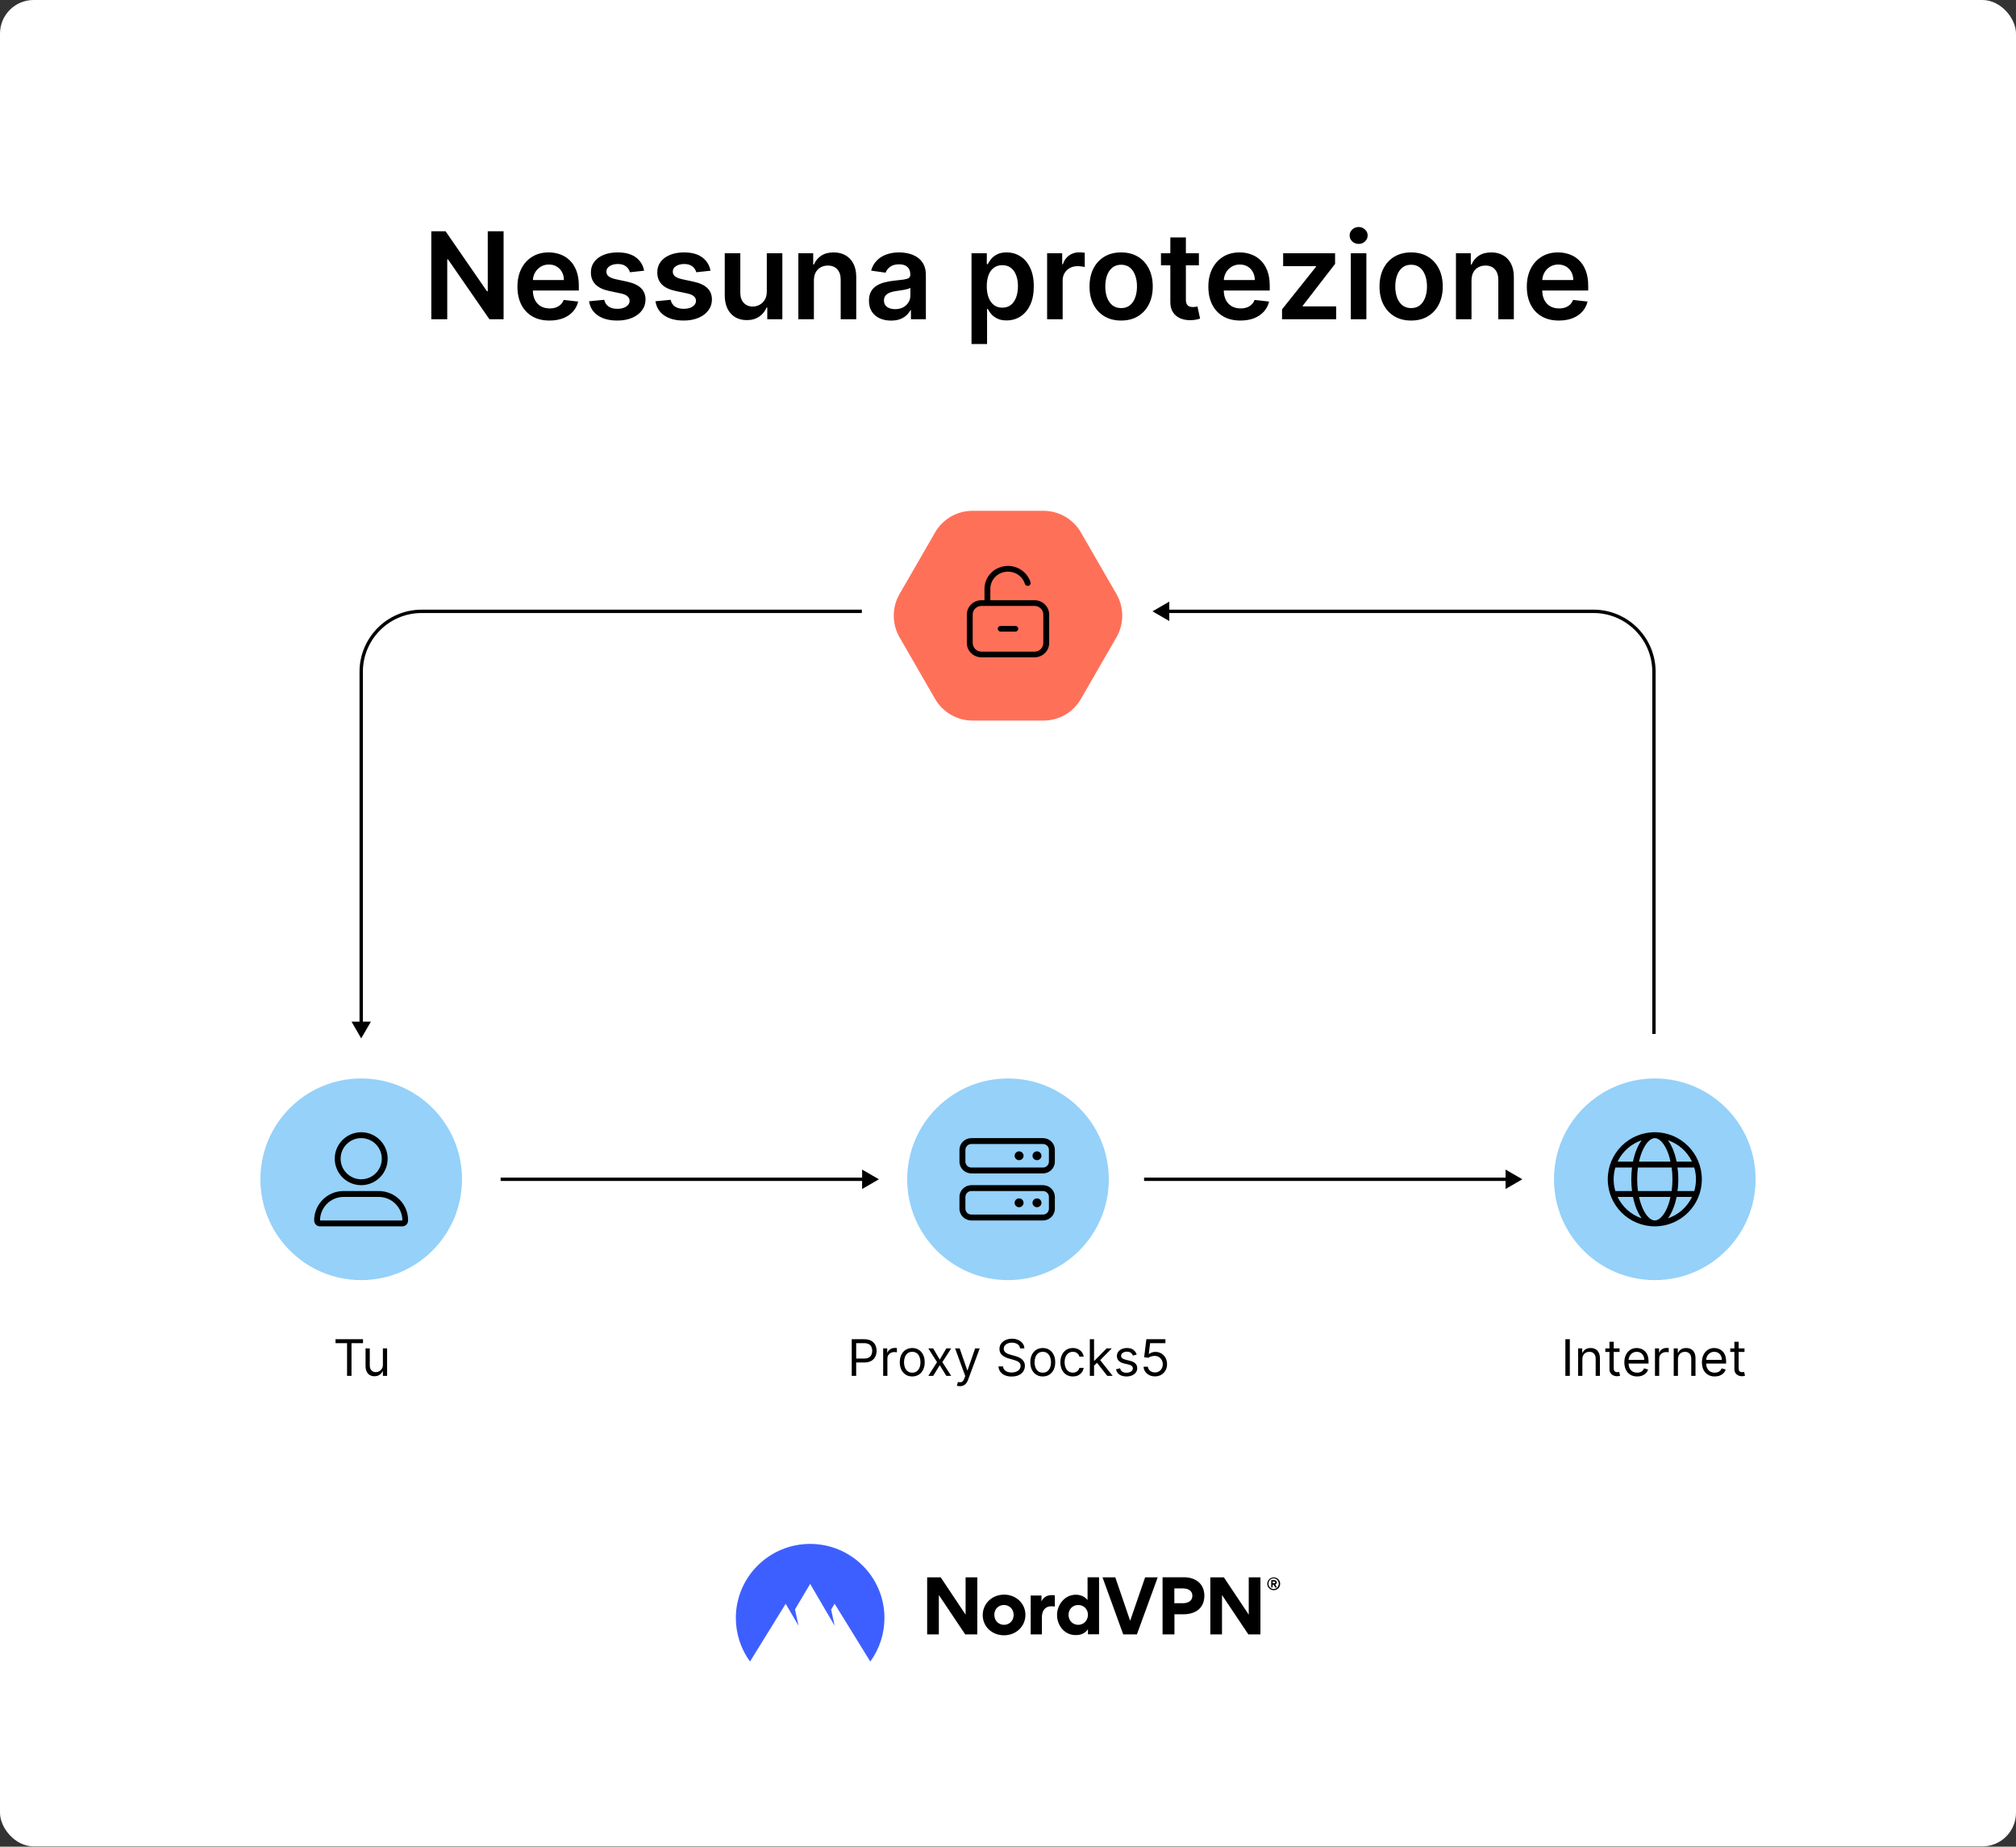 <svg fill="none" height="1099" viewBox="0 0 1200 1099" width="1200" xmlns="http://www.w3.org/2000/svg"><rect x="0" y="0" width="1200" height="1099" fill="#333333" stroke="none"/><rect fill="#ffffff" height="1098.82" rx="20" width="1200"/><path d="M299.762 137.636V190H291.325L266.652 154.332H266.217V190H256.731V137.636H265.22L289.868 173.33H290.328V137.636H299.762ZM327.076 190.767C323.138 190.767 319.738 189.949 316.874 188.312 314.027 186.659 311.837 184.324 310.303 181.307 308.769 178.273 308.002 174.702 308.002 170.594 308.002 166.554 308.769 163.009 310.303 159.957 311.854 156.889 314.019 154.503 316.797 152.798 319.576 151.077 322.84 150.216 326.59 150.216 329.01 150.216 331.294 150.608 333.442 151.392 335.607 152.159 337.516 153.352 339.169 154.972 340.84 156.591 342.152 158.653 343.107 161.159 344.061 163.648 344.539 166.614 344.539 170.057V172.895H312.348V166.656H335.667C335.65 164.884 335.266 163.307 334.516 161.926 333.766 160.528 332.718 159.429 331.371 158.628 330.042 157.827 328.49 157.426 326.718 157.426 324.826 157.426 323.164 157.886 321.732 158.807 320.3 159.71 319.184 160.903 318.382 162.386 317.598 163.852 317.198 165.463 317.181 167.219V172.665C317.181 174.949 317.598 176.909 318.434 178.545 319.269 180.165 320.436 181.409 321.936 182.278 323.436 183.131 325.192 183.557 327.203 183.557 328.55 183.557 329.769 183.369 330.86 182.994 331.951 182.602 332.897 182.031 333.698 181.281 334.499 180.531 335.104 179.602 335.513 178.494L344.155 179.466C343.61 181.75 342.57 183.744 341.036 185.449 339.519 187.136 337.576 188.449 335.206 189.386 332.837 190.307 330.127 190.767 327.076 190.767ZM383.409 161.108 374.971 162.028C374.733 161.176 374.315 160.375 373.718 159.625 373.139 158.875 372.355 158.27 371.366 157.81 370.377 157.349 369.167 157.119 367.735 157.119 365.809 157.119 364.19 157.537 362.877 158.372 361.582 159.207 360.943 160.29 360.96 161.619 360.943 162.761 361.36 163.69 362.213 164.406 363.082 165.122 364.514 165.71 366.508 166.17L373.207 167.602C376.923 168.403 379.684 169.673 381.491 171.412 383.315 173.151 384.235 175.426 384.252 178.239 384.235 180.71 383.511 182.892 382.079 184.784 380.664 186.659 378.696 188.125 376.173 189.182 373.65 190.239 370.752 190.767 367.48 190.767 362.673 190.767 358.804 189.761 355.872 187.75 352.94 185.722 351.193 182.901 350.63 179.287L359.656 178.418C360.065 180.19 360.934 181.528 362.264 182.432 363.593 183.335 365.324 183.787 367.454 183.787 369.653 183.787 371.417 183.335 372.747 182.432 374.093 181.528 374.767 180.412 374.767 179.082 374.767 177.957 374.332 177.028 373.463 176.295 372.61 175.562 371.281 175 369.474 174.608L362.775 173.202C359.008 172.418 356.221 171.097 354.414 169.239 352.608 167.364 351.713 164.994 351.73 162.131 351.713 159.71 352.369 157.614 353.699 155.841 355.045 154.051 356.912 152.67 359.298 151.699 361.701 150.71 364.471 150.216 367.608 150.216 372.21 150.216 375.832 151.196 378.474 153.156 381.133 155.116 382.778 157.767 383.409 161.108ZM422.924 161.108 414.487 162.028C414.248 161.176 413.831 160.375 413.234 159.625 412.654 158.875 411.87 158.27 410.882 157.81 409.893 157.349 408.683 157.119 407.251 157.119 405.325 157.119 403.706 157.537 402.393 158.372 401.098 159.207 400.458 160.29 400.475 161.619 400.458 162.761 400.876 163.69 401.728 164.406 402.598 165.122 404.029 165.71 406.024 166.17L412.723 167.602C416.439 168.403 419.2 169.673 421.007 171.412 422.831 173.151 423.751 175.426 423.768 178.239 423.751 180.71 423.027 182.892 421.595 184.784 420.18 186.659 418.211 188.125 415.689 189.182 413.166 190.239 410.268 190.767 406.995 190.767 402.189 190.767 398.319 189.761 395.387 187.75 392.456 185.722 390.708 182.901 390.146 179.287L399.172 178.418C399.581 180.19 400.45 181.528 401.779 182.432 403.109 183.335 404.839 183.787 406.97 183.787 409.169 183.787 410.933 183.335 412.262 182.432 413.609 181.528 414.282 180.412 414.282 179.082 414.282 177.957 413.848 177.028 412.978 176.295 412.126 175.562 410.797 175 408.99 174.608L402.291 173.202C398.524 172.418 395.737 171.097 393.93 169.239 392.123 167.364 391.228 164.994 391.245 162.131 391.228 159.71 391.885 157.614 393.214 155.841 394.561 154.051 396.427 152.67 398.814 151.699 401.217 150.71 403.987 150.216 407.123 150.216 411.725 150.216 415.348 151.196 417.99 153.156 420.649 155.116 422.294 157.767 422.924 161.108ZM456.431 173.483V150.727H465.687V190H456.713V183.02H456.304C455.417 185.219 453.96 187.017 451.931 188.415 449.92 189.812 447.44 190.511 444.491 190.511 441.917 190.511 439.642 189.94 437.664 188.798 435.704 187.639 434.17 185.96 433.062 183.761 431.954 181.545 431.4 178.869 431.4 175.733V150.727H440.656V174.301C440.656 176.79 441.338 178.767 442.701 180.233 444.065 181.699 445.855 182.432 448.071 182.432 449.434 182.432 450.755 182.099 452.034 181.435 453.312 180.77 454.36 179.781 455.179 178.469 456.014 177.139 456.431 175.477 456.431 173.483ZM484.461 166.989V190H475.205V150.727H484.051V157.401H484.512C485.415 155.202 486.855 153.455 488.833 152.159 490.827 150.864 493.29 150.216 496.222 150.216 498.932 150.216 501.293 150.795 503.304 151.955 505.333 153.114 506.901 154.793 508.009 156.991 509.134 159.19 509.688 161.858 509.671 164.994V190H500.415V166.426C500.415 163.801 499.733 161.747 498.37 160.264 497.023 158.781 495.157 158.04 492.77 158.04 491.151 158.04 489.711 158.398 488.449 159.114 487.205 159.812 486.225 160.827 485.509 162.156 484.81 163.486 484.461 165.097 484.461 166.989ZM530.381 190.793C527.892 190.793 525.651 190.349 523.657 189.463 521.679 188.56 520.111 187.23 518.952 185.474 517.81 183.719 517.239 181.554 517.239 178.98 517.239 176.764 517.648 174.932 518.466 173.483 519.284 172.034 520.401 170.875 521.816 170.006 523.23 169.136 524.824 168.48 526.597 168.037 528.387 167.577 530.236 167.244 532.145 167.04 534.446 166.801 536.313 166.588 537.745 166.401 539.176 166.196 540.216 165.889 540.864 165.48 541.529 165.054 541.861 164.398 541.861 163.511V163.358C541.861 161.432 541.29 159.94 540.148 158.884 539.006 157.827 537.361 157.298 535.213 157.298 532.946 157.298 531.148 157.793 529.819 158.781 528.506 159.77 527.62 160.937 527.159 162.284L518.517 161.057C519.199 158.67 520.324 156.676 521.892 155.074 523.461 153.455 525.378 152.244 527.645 151.443 529.912 150.625 532.418 150.216 535.162 150.216 537.054 150.216 538.938 150.438 540.813 150.881 542.688 151.324 544.401 152.057 545.952 153.08 547.503 154.085 548.748 155.457 549.685 157.196 550.64 158.935 551.117 161.108 551.117 163.716V190H542.219V184.605H541.912C541.35 185.696 540.557 186.719 539.534 187.673 538.529 188.611 537.259 189.369 535.725 189.949 534.208 190.511 532.426 190.793 530.381 190.793ZM532.784 183.991C534.642 183.991 536.253 183.625 537.617 182.892 538.98 182.142 540.029 181.153 540.762 179.926 541.512 178.699 541.887 177.361 541.887 175.912V171.284C541.597 171.523 541.103 171.744 540.404 171.949 539.722 172.153 538.955 172.332 538.103 172.486 537.25 172.639 536.407 172.776 535.571 172.895 534.736 173.014 534.012 173.116 533.398 173.202 532.017 173.389 530.782 173.696 529.691 174.122 528.6 174.548 527.739 175.145 527.108 175.912 526.478 176.662 526.162 177.634 526.162 178.827 526.162 180.531 526.784 181.818 528.029 182.688 529.273 183.557 530.858 183.991 532.784 183.991ZM578.283 204.727V150.727H587.385V157.222H587.922C588.4 156.267 589.073 155.253 589.942 154.179 590.811 153.088 591.988 152.159 593.471 151.392 594.953 150.608 596.846 150.216 599.147 150.216 602.181 150.216 604.917 150.991 607.354 152.543 609.809 154.077 611.752 156.352 613.184 159.369 614.632 162.369 615.357 166.051 615.357 170.415 615.357 174.727 614.65 178.392 613.235 181.409 611.82 184.426 609.894 186.727 607.456 188.312 605.019 189.898 602.257 190.69 599.172 190.69 596.922 190.69 595.056 190.315 593.573 189.565 592.09 188.815 590.897 187.912 589.993 186.855 589.107 185.781 588.417 184.767 587.922 183.812H587.539V204.727H578.283ZM587.36 170.364C587.36 172.903 587.718 175.128 588.434 177.037 589.167 178.946 590.215 180.437 591.578 181.511 592.959 182.568 594.63 183.097 596.59 183.097 598.635 183.097 600.348 182.551 601.729 181.46 603.11 180.352 604.15 178.844 604.848 176.935 605.564 175.009 605.922 172.818 605.922 170.364 605.922 167.926 605.573 165.761 604.874 163.869 604.175 161.977 603.135 160.494 601.755 159.42 600.374 158.347 598.652 157.81 596.59 157.81 594.613 157.81 592.934 158.33 591.553 159.369 590.172 160.409 589.124 161.866 588.408 163.741 587.709 165.616 587.36 167.824 587.36 170.364ZM623.283 190V150.727H632.257V157.273H632.667C633.382 155.006 634.61 153.259 636.348 152.031 638.104 150.787 640.107 150.165 642.357 150.165 642.868 150.165 643.439 150.19 644.07 150.241 644.718 150.276 645.255 150.335 645.681 150.42V158.935C645.289 158.798 644.667 158.679 643.814 158.577 642.979 158.457 642.169 158.398 641.385 158.398 639.698 158.398 638.181 158.764 636.834 159.497 635.505 160.213 634.456 161.21 633.689 162.489 632.922 163.767 632.539 165.241 632.539 166.912V190H623.283ZM667.343 190.767C663.508 190.767 660.184 189.923 657.372 188.236 654.559 186.548 652.377 184.187 650.826 181.153 649.292 178.119 648.525 174.574 648.525 170.517 648.525 166.46 649.292 162.906 650.826 159.855 652.377 156.804 654.559 154.435 657.372 152.747 660.184 151.06 663.508 150.216 667.343 150.216 671.179 150.216 674.502 151.06 677.315 152.747 680.127 154.435 682.301 156.804 683.835 159.855 685.386 162.906 686.162 166.46 686.162 170.517 686.162 174.574 685.386 178.119 683.835 181.153 682.301 184.187 680.127 186.548 677.315 188.236 674.502 189.923 671.179 190.767 667.343 190.767ZM667.395 183.352C669.474 183.352 671.213 182.781 672.61 181.639 674.008 180.48 675.048 178.929 675.73 176.986 676.429 175.043 676.778 172.878 676.778 170.491 676.778 168.088 676.429 165.915 675.73 163.972 675.048 162.011 674.008 160.452 672.61 159.293 671.213 158.134 669.474 157.554 667.395 157.554 665.264 157.554 663.491 158.134 662.076 159.293 660.679 160.452 659.63 162.011 658.931 163.972 658.25 165.915 657.909 168.088 657.909 170.491 657.909 172.878 658.25 175.043 658.931 176.986 659.63 178.929 660.679 180.48 662.076 181.639 663.491 182.781 665.264 183.352 667.395 183.352ZM713.628 150.727V157.886H691.051V150.727H713.628ZM696.625 141.318H705.881V178.188C705.881 179.432 706.069 180.386 706.444 181.051 706.836 181.699 707.347 182.142 707.978 182.381 708.608 182.619 709.307 182.739 710.074 182.739 710.654 182.739 711.182 182.696 711.659 182.611 712.154 182.526 712.529 182.449 712.784 182.381L714.344 189.616C713.85 189.787 713.142 189.974 712.222 190.179 711.319 190.384 710.211 190.503 708.898 190.537 706.58 190.605 704.492 190.256 702.634 189.489 700.776 188.705 699.301 187.494 698.211 185.858 697.137 184.222 696.608 182.176 696.625 179.722V141.318ZM738.333 190.767C734.396 190.767 730.995 189.949 728.132 188.312 725.285 186.659 723.095 184.324 721.561 181.307 720.027 178.273 719.26 174.702 719.26 170.594 719.26 166.554 720.027 163.009 721.561 159.957 723.112 156.889 725.277 154.503 728.055 152.798 730.833 151.077 734.098 150.216 737.848 150.216 740.268 150.216 742.552 150.608 744.7 151.392 746.865 152.159 748.774 153.352 750.427 154.972 752.098 156.591 753.41 158.653 754.365 161.159 755.319 163.648 755.797 166.614 755.797 170.057V172.895H723.606V166.656H746.924C746.907 164.884 746.524 163.307 745.774 161.926 745.024 160.528 743.975 159.429 742.629 158.628 741.299 157.827 739.748 157.426 737.975 157.426 736.083 157.426 734.422 157.886 732.99 158.807 731.558 159.71 730.441 160.903 729.64 162.386 728.856 163.852 728.456 165.463 728.439 167.219V172.665C728.439 174.949 728.856 176.909 729.691 178.545 730.527 180.165 731.694 181.409 733.194 182.278 734.694 183.131 736.45 183.557 738.461 183.557 739.808 183.557 741.027 183.369 742.118 182.994 743.208 182.602 744.154 182.031 744.956 181.281 745.757 180.531 746.362 179.602 746.771 178.494L755.413 179.466C754.868 181.75 753.828 183.744 752.294 185.449 750.777 187.136 748.833 188.449 746.464 189.386 744.095 190.307 741.385 190.767 738.333 190.767ZM763.115 190V184.119L783.365 158.73V158.398H763.78V150.727H794.692V157.043L775.414 181.997V182.33H795.357V190H763.115ZM804.056 190V150.727H813.312V190H804.056ZM808.71 145.153C807.244 145.153 805.983 144.668 804.926 143.696 803.869 142.707 803.341 141.523 803.341 140.142 803.341 138.744 803.869 137.56 804.926 136.588 805.983 135.599 807.244 135.105 808.71 135.105 810.193 135.105 811.454 135.599 812.494 136.588 813.551 137.56 814.079 138.744 814.079 140.142 814.079 141.523 813.551 142.707 812.494 143.696 811.454 144.668 810.193 145.153 808.71 145.153ZM839.961 190.767C836.125 190.767 832.801 189.923 829.989 188.236 827.176 186.548 824.995 184.187 823.444 181.153 821.909 178.119 821.142 174.574 821.142 170.517 821.142 166.46 821.909 162.906 823.444 159.855 824.995 156.804 827.176 154.435 829.989 152.747 832.801 151.06 836.125 150.216 839.961 150.216 843.796 150.216 847.12 151.06 849.932 152.747 852.745 154.435 854.918 156.804 856.452 159.855 858.003 162.906 858.779 166.46 858.779 170.517 858.779 174.574 858.003 178.119 856.452 181.153 854.918 184.187 852.745 186.548 849.932 188.236 847.12 189.923 843.796 190.767 839.961 190.767ZM840.012 183.352C842.091 183.352 843.83 182.781 845.228 181.639 846.625 180.48 847.665 178.929 848.347 176.986 849.046 175.043 849.395 172.878 849.395 170.491 849.395 168.088 849.046 165.915 848.347 163.972 847.665 162.011 846.625 160.452 845.228 159.293 843.83 158.134 842.091 157.554 840.012 157.554 837.881 157.554 836.108 158.134 834.694 159.293 833.296 160.452 832.248 162.011 831.549 163.972 830.867 165.915 830.526 168.088 830.526 170.491 830.526 172.878 830.867 175.043 831.549 176.986 832.248 178.929 833.296 180.48 834.694 181.639 836.108 182.781 837.881 183.352 840.012 183.352ZM875.89 166.989V190H866.635V150.727H875.481V157.401H875.941C876.845 155.202 878.285 153.455 880.262 152.159 882.257 150.864 884.72 150.216 887.652 150.216 890.362 150.216 892.723 150.795 894.734 151.955 896.762 153.114 898.331 154.793 899.439 156.991 900.564 159.19 901.118 161.858 901.1 164.994V190H891.845V166.426C891.845 163.801 891.163 161.747 889.799 160.264 888.453 158.781 886.586 158.04 884.2 158.04 882.581 158.04 881.14 158.398 879.879 159.114 878.635 159.812 877.654 160.827 876.939 162.156 876.24 163.486 875.89 165.097 875.89 166.989ZM927.896 190.767C923.958 190.767 920.558 189.949 917.694 188.312 914.848 186.659 912.657 184.324 911.123 181.307 909.589 178.273 908.822 174.702 908.822 170.594 908.822 166.554 909.589 163.009 911.123 159.957 912.674 156.889 914.839 154.503 917.618 152.798 920.396 151.077 923.66 150.216 927.41 150.216 929.831 150.216 932.115 150.608 934.262 151.392 936.427 152.159 938.336 153.352 939.99 154.972 941.66 156.591 942.973 158.653 943.927 161.159 944.882 163.648 945.359 166.614 945.359 170.057V172.895H913.169V166.656H936.487C936.47 164.884 936.086 163.307 935.336 161.926 934.586 160.528 933.538 159.429 932.191 158.628 930.862 157.827 929.311 157.426 927.538 157.426 925.646 157.426 923.984 157.886 922.552 158.807 921.12 159.71 920.004 160.903 919.203 162.386 918.419 163.852 918.018 165.463 918.001 167.219V172.665C918.001 174.949 918.419 176.909 919.254 178.545 920.089 180.165 921.257 181.409 922.757 182.278 924.257 183.131 926.012 183.557 928.024 183.557 929.37 183.557 930.589 183.369 931.68 182.994 932.771 182.602 933.717 182.031 934.518 181.281 935.319 180.531 935.924 179.602 936.333 178.494L944.975 179.466C944.43 181.75 943.39 183.744 941.856 185.449 940.339 187.136 938.396 188.449 936.027 189.386 933.657 190.307 930.947 190.767 927.896 190.767Z" fill="#000000"/><circle cx="600" cy="701.824" fill="#95d1f9" r="60"/><path d="M620.8 677.324H578.2C574.278 677.324 571.1 680.457 571.1 684.324V691.324C571.1 695.19 574.278 698.324 578.2 698.324H620.8C624.722 698.324 627.9 695.19 627.9 691.324V684.324C627.9 680.457 624.716 677.324 620.8 677.324ZM624.35 691.324C624.35 693.253 622.757 694.824 620.8 694.824H578.2C576.243 694.824 574.65 693.249 574.65 691.324V684.324C574.65 682.394 576.243 680.824 578.2 680.824H620.8C622.757 680.824 624.35 682.394 624.35 684.324V691.324ZM617.25 685.199C615.78 685.199 614.588 686.373 614.588 687.824 614.588 689.273 615.78 690.449 617.25 690.449 618.721 690.449 619.913 689.273 619.913 687.824 619.913 686.369 618.725 685.199 617.25 685.199ZM606.6 685.199C605.13 685.199 603.938 686.373 603.938 687.824 603.938 689.273 605.13 690.449 606.6 690.449 608.071 690.449 609.263 689.273 609.263 687.824 609.263 686.369 608.075 685.199 606.6 685.199ZM620.8 705.324H578.2C574.278 705.324 571.1 708.457 571.1 712.324V719.324C571.1 723.19 574.278 726.324 578.2 726.324H620.8C624.722 726.324 627.9 723.19 627.9 719.324V712.324C627.9 708.463 624.716 705.324 620.8 705.324ZM624.35 719.324C624.35 721.253 622.757 722.824 620.8 722.824H578.2C576.243 722.824 574.65 721.253 574.65 719.324V712.324C574.65 710.394 576.243 708.824 578.2 708.824H620.8C622.757 708.824 624.35 710.394 624.35 712.324V719.324ZM617.25 713.199C615.78 713.199 614.588 714.373 614.588 715.824 614.588 717.273 615.78 718.449 617.25 718.449 618.721 718.449 619.913 717.273 619.913 715.824 619.913 714.369 618.725 713.199 617.25 713.199ZM606.6 713.199C605.13 713.199 603.938 714.373 603.938 715.824 603.938 717.273 605.13 718.449 606.6 718.449 608.071 718.449 609.263 717.273 609.263 715.824 609.263 714.369 608.075 713.199 606.6 713.199Z" fill="#000000"/><circle cx="215" cy="701.824" fill="#95d1f9" r="60"/><path d="M215 705.324C223.699 705.324 230.75 698.272 230.75 689.574 230.75 680.875 223.699 673.824 215 673.824 206.302 673.824 199.25 680.875 199.25 689.574 199.25 698.272 206.305 705.324 215 705.324ZM215 677.324C221.755 677.324 227.25 682.819 227.25 689.574 227.25 696.333 221.759 701.824 215 701.824 208.241 701.824 202.75 696.333 202.75 689.574 202.75 682.819 208.241 677.324 215 677.324ZM225.402 708.824H204.5C194.836 708.824 187 716.658 187 726.324 187 728.256 188.567 729.824 190.402 729.824H239.5C241.433 729.824 242.902 728.256 242.902 726.324 243 716.655 235.169 708.824 225.402 708.824ZM190.5 726.324C190.5 718.604 196.78 712.324 204.5 712.324H225.402C233.222 712.324 239.5 718.602 239.5 726.324H190.5Z" fill="#000000"/><circle cx="985" cy="701.824" fill="#95d1f9" r="60"/><path d="M985 673.824C1000.47 673.824 1013 686.358 1013 701.824 1013 717.289 1000.47 729.824 985 729.824 969.534 729.824 957 717.289 957 701.824 957 686.358 969.534 673.824 985 673.824ZM985 726.324C986.827 726.324 989.419 724.749 991.77 720.057 992.853 717.891 993.761 715.178 994.308 712.324H975.594C976.239 715.178 977.147 717.891 978.23 720.057 980.581 724.749 983.173 726.324 985 726.324ZM974.97 708.824H995.03C995.336 706.614 995.5 704.263 995.5 701.824 995.5 699.385 995.336 697.033 995.03 694.824H974.97C974.664 697.033 974.5 699.385 974.5 701.824 974.5 704.263 974.664 706.614 974.97 708.824ZM994.308 691.324C993.761 688.371 992.853 685.757 991.77 683.59 989.419 678.895 986.827 677.324 985 677.324 983.173 677.324 980.581 678.895 978.23 683.59 977.147 685.757 976.239 688.371 975.594 691.324H994.308ZM998.464 694.824C998.847 697.066 999 699.407 999 701.824 999 704.241 998.847 706.582 998.464 708.824H1008.48C1009.15 706.603 1009.5 704.252 1009.5 701.824 1009.5 699.396 1009.15 697.044 1008.48 694.824H998.464ZM992.82 678.599C995.117 681.698 996.933 686.117 997.983 691.324H1007.14C1004.32 685.363 999.142 680.727 992.82 678.599ZM977.18 678.599C970.858 680.727 965.689 685.363 962.858 691.324H972.017C973.067 686.117 974.883 681.698 977.18 678.599ZM960.5 701.824C960.5 704.252 960.854 706.603 961.515 708.824H971.438C971.153 706.582 971 704.241 971 701.824 971 699.407 971.153 697.066 971.438 694.824H961.515C960.854 697.044 960.5 699.396 960.5 701.824ZM1007.14 712.324H997.983C996.933 717.53 995.117 721.949 992.82 725.044 999.142 722.922 1004.32 718.285 1007.14 712.324ZM972.017 712.324H962.858C965.689 718.285 970.858 722.922 977.18 725.044 974.883 721.949 973.067 717.53 972.017 712.324Z" fill="#000000"/><path d="M621.16 304H578.841C569.639 304 561.165 308.887 556.59 316.893L535.431 353.545C530.856 361.499 530.856 371.325 535.431 379.279L556.59 415.931C561.165 423.885 569.691 428.824 578.841 428.824H621.16C630.362 428.824 638.836 423.937 643.411 415.931L664.57 379.279C669.145 371.325 669.145 361.499 664.57 353.545L643.411 316.893C638.836 308.939 630.31 304 621.16 304Z" fill="#ff7059"/><path d="M595.625 375.9C594.662 375.9 593.875 375.135 593.875 374.2 593.875 373.265 594.662 372.5 595.625 372.5H604.375C605.337 372.5 606.125 373.265 606.125 374.2 606.125 375.135 605.337 375.9 604.375 375.9H595.625ZM600 340.2C594.105 340.2 589.5 344.767 589.5 350.4V357.2H615.75C620.584 357.2 624.5 361.004 624.5 365.7V382.7C624.5 387.396 620.584 391.2 615.75 391.2H584.25C579.418 391.2 575.5 387.396 575.5 382.7V365.7C575.5 361.004 579.418 357.2 584.25 357.2H586V350.4C586 342.889 592.267 336.8 600 336.8 606.344 336.8 611.605 340.898 613.42 346.516 613.694 347.415 613.169 348.36 612.239 348.626 611.32 348.902 610.336 348.381 610.062 347.489 608.772 343.271 604.758 340.2 600 340.2ZM584.25 360.6C581.35 360.6 579 362.884 579 365.7V382.7C579 385.516 581.35 387.8 584.25 387.8H615.75C618.648 387.8 621 385.516 621 382.7V365.7C621 362.884 618.648 360.6 615.75 360.6H584.25Z" fill="#000000"/><path d="M984.5 615.324V399.824C984.5 379.941 968.382 363.824 948.5 363.824H694.5" stroke="#000000" stroke-width="2"/><path d="M215 615.324V399.824C215 379.941 231.118 363.824 251 363.824H513" stroke="#000000" stroke-width="2"/><path d="M686 363.824 696 358.05V369.597L686 363.824Z" fill="#000000"/><path d="M215 617.991 220.782 607.996 209.235 607.987 215 617.991Z" fill="#000000"/><path d="M523.168 701.824 513.168 696.05V707.597L523.168 701.824Z" fill="#000000"/><path d="M298 701.824H519.5" stroke="#000000" stroke-width="2"/><path d="M906.168 701.824 896.168 696.05V707.597L906.168 701.824Z" fill="#000000"/><path d="M681 701.824H902.5" stroke="#000000" stroke-width="2"/><g fill="#000000"><path d="M199.722 799.349V797.006H216.086V799.349H209.225V818.824H206.583V799.349H199.722ZM227.909 812.133V802.46H230.423V818.824H227.909V816.054H227.738C227.355 816.885 226.758 817.591 225.948 818.174 225.139 818.749 224.116 819.037 222.88 819.037 221.857 819.037 220.948 818.813 220.153 818.366 219.357 817.911 218.732 817.229 218.278 816.32 217.823 815.404 217.596 814.25 217.596 812.858V802.46H220.11V812.687C220.11 813.881 220.444 814.832 221.112 815.542 221.786 816.253 222.646 816.608 223.69 816.608 224.315 816.608 224.95 816.448 225.597 816.128 226.25 815.809 226.797 815.319 227.237 814.658 227.685 813.998 227.909 813.156 227.909 812.133Z"/><path d="M506.99 818.824V797.006H514.362C516.074 797.006 517.473 797.314 518.559 797.932 519.653 798.543 520.463 799.371 520.988 800.415 521.514 801.459 521.777 802.623 521.777 803.909 521.777 805.194 521.514 806.363 520.988 807.414 520.47 808.465 519.667 809.303 518.581 809.928 517.494 810.546 516.102 810.855 514.404 810.855H509.12V808.511H514.319C515.491 808.511 516.432 808.309 517.142 807.904 517.853 807.499 518.368 806.952 518.687 806.263 519.014 805.567 519.177 804.783 519.177 803.909 519.177 803.035 519.014 802.254 518.687 801.565 518.368 800.876 517.849 800.337 517.132 799.946 516.414 799.548 515.463 799.349 514.277 799.349H509.632V818.824H506.99ZM525.692 818.824V802.46H528.121V804.932H528.291C528.589 804.122 529.129 803.465 529.911 802.961 530.692 802.457 531.572 802.204 532.553 802.204 532.737 802.204 532.968 802.208 533.245 802.215 533.522 802.222 533.732 802.233 533.874 802.247V804.804C533.788 804.783 533.593 804.751 533.288 804.708 532.989 804.658 532.673 804.633 532.339 804.633 531.544 804.633 530.834 804.8 530.209 805.134 529.591 805.461 529.101 805.915 528.739 806.498 528.384 807.073 528.206 807.73 528.206 808.469V818.824H525.692ZM543.004 819.165C541.526 819.165 540.23 818.813 539.115 818.11 538.007 817.407 537.141 816.423 536.516 815.159 535.898 813.895 535.589 812.417 535.589 810.727 535.589 809.023 535.898 807.535 536.516 806.263 537.141 804.992 538.007 804.005 539.115 803.302 540.23 802.599 541.526 802.247 543.004 802.247 544.481 802.247 545.773 802.599 546.881 803.302 547.996 804.005 548.863 804.992 549.481 806.263 550.106 807.535 550.418 809.023 550.418 810.727 550.418 812.417 550.106 813.895 549.481 815.159 548.863 816.423 547.996 817.407 546.881 818.11 545.773 818.813 544.481 819.165 543.004 819.165ZM543.004 816.906C544.126 816.906 545.049 816.618 545.773 816.043 546.498 815.468 547.034 814.712 547.382 813.774 547.73 812.837 547.904 811.821 547.904 810.727 547.904 809.633 547.73 808.614 547.382 807.67 547.034 806.725 546.498 805.962 545.773 805.379 545.049 804.797 544.126 804.506 543.004 804.506 541.881 804.506 540.958 804.797 540.234 805.379 539.509 805.962 538.973 806.725 538.625 807.67 538.277 808.614 538.103 809.633 538.103 810.727 538.103 811.821 538.277 812.837 538.625 813.774 538.973 814.712 539.509 815.468 540.234 816.043 540.958 816.618 541.881 816.906 543.004 816.906ZM555.457 802.46 559.378 809.15 563.298 802.46H566.196L560.912 810.642 566.196 818.824H563.298L559.378 812.474 555.457 818.824H552.56L557.759 810.642 552.56 802.46H555.457ZM571.403 824.96C570.977 824.96 570.597 824.925 570.263 824.854 569.929 824.79 569.698 824.726 569.57 824.662L570.21 822.446C570.82 822.602 571.36 822.659 571.829 822.616 572.298 822.574 572.713 822.364 573.075 821.988 573.445 821.618 573.782 821.018 574.088 820.187L574.556 818.909 568.505 802.46H571.232L575.749 815.5H575.92L580.437 802.46H583.164L576.218 821.21C575.906 822.055 575.519 822.755 575.057 823.309 574.595 823.87 574.059 824.285 573.448 824.555 572.845 824.825 572.163 824.96 571.403 824.96ZM607.193 802.46C607.065 801.381 606.547 800.542 605.638 799.946 604.729 799.349 603.613 799.051 602.292 799.051 601.327 799.051 600.481 799.207 599.757 799.52 599.04 799.832 598.479 800.262 598.074 800.809 597.676 801.356 597.477 801.977 597.477 802.673 597.477 803.256 597.616 803.756 597.893 804.175 598.177 804.587 598.539 804.932 598.979 805.209 599.42 805.479 599.881 805.702 600.364 805.88 600.847 806.05 601.291 806.189 601.696 806.295L603.912 806.892C604.48 807.041 605.112 807.247 605.808 807.51 606.511 807.773 607.182 808.131 607.822 808.586 608.468 809.033 609.001 809.609 609.42 810.312 609.839 811.015 610.048 811.878 610.048 812.9 610.048 814.079 609.739 815.145 609.121 816.096 608.51 817.048 607.616 817.805 606.437 818.366 605.265 818.927 603.841 819.207 602.165 819.207 600.602 819.207 599.249 818.955 598.106 818.451 596.969 817.947 596.074 817.243 595.421 816.341 594.775 815.439 594.409 814.392 594.324 813.199H597.051C597.122 814.023 597.399 814.704 597.882 815.244 598.372 815.777 598.99 816.175 599.736 816.437 600.488 816.693 601.298 816.821 602.165 816.821 603.173 816.821 604.079 816.658 604.881 816.331 605.684 815.997 606.319 815.535 606.788 814.946 607.257 814.349 607.491 813.653 607.491 812.858 607.491 812.133 607.289 811.544 606.884 811.089 606.479 810.635 605.947 810.265 605.286 809.981 604.626 809.697 603.912 809.449 603.145 809.236L600.46 808.469C598.756 807.979 597.406 807.279 596.412 806.37 595.417 805.461 594.92 804.271 594.92 802.801 594.92 801.579 595.251 800.514 595.911 799.605 596.579 798.689 597.474 797.979 598.596 797.474 599.725 796.963 600.986 796.707 602.378 796.707 603.784 796.707 605.034 796.959 606.128 797.464 607.221 797.961 608.088 798.643 608.727 799.509 609.373 800.376 609.714 801.359 609.75 802.46H607.193ZM620.699 819.165C619.222 819.165 617.925 818.813 616.81 818.11 615.702 817.407 614.836 816.423 614.211 815.159 613.593 813.895 613.284 812.417 613.284 810.727 613.284 809.023 613.593 807.535 614.211 806.263 614.836 804.992 615.702 804.005 616.81 803.302 617.925 802.599 619.222 802.247 620.699 802.247 622.176 802.247 623.469 802.599 624.577 803.302 625.692 804.005 626.558 804.992 627.176 806.263 627.801 807.535 628.114 809.023 628.114 810.727 628.114 812.417 627.801 813.895 627.176 815.159 626.558 816.423 625.692 817.407 624.577 818.11 623.469 818.813 622.176 819.165 620.699 819.165ZM620.699 816.906C621.821 816.906 622.744 816.618 623.469 816.043 624.193 815.468 624.729 814.712 625.077 813.774 625.425 812.837 625.599 811.821 625.599 810.727 625.599 809.633 625.425 808.614 625.077 807.67 624.729 806.725 624.193 805.962 623.469 805.379 622.744 804.797 621.821 804.506 620.699 804.506 619.577 804.506 618.653 804.797 617.929 805.379 617.205 805.962 616.668 806.725 616.32 807.67 615.972 808.614 615.798 809.633 615.798 810.727 615.798 811.821 615.972 812.837 616.32 813.774 616.668 814.712 617.205 815.468 617.929 816.043 618.653 816.618 619.577 816.906 620.699 816.906ZM638.599 819.165C637.065 819.165 635.744 818.802 634.636 818.078 633.528 817.354 632.676 816.356 632.079 815.084 631.483 813.813 631.184 812.361 631.184 810.727 631.184 809.065 631.49 807.599 632.101 806.327 632.719 805.049 633.578 804.051 634.679 803.334 635.787 802.609 637.079 802.247 638.557 802.247 639.707 802.247 640.744 802.46 641.667 802.886 642.591 803.312 643.347 803.909 643.937 804.676 644.526 805.443 644.892 806.338 645.034 807.361H642.52C642.328 806.615 641.902 805.954 641.241 805.379 640.588 804.797 639.707 804.506 638.599 804.506 637.619 804.506 636.76 804.761 636.021 805.273 635.29 805.777 634.718 806.491 634.306 807.414 633.901 808.33 633.699 809.406 633.699 810.642 633.699 811.906 633.898 813.007 634.295 813.944 634.7 814.882 635.268 815.61 636 816.128 636.738 816.647 637.605 816.906 638.599 816.906 639.253 816.906 639.846 816.792 640.378 816.565 640.911 816.338 641.362 816.011 641.731 815.585 642.101 815.159 642.363 814.648 642.52 814.051H645.034C644.892 815.017 644.54 815.887 643.979 816.661 643.425 817.428 642.69 818.039 641.774 818.493 640.865 818.941 639.807 819.165 638.599 819.165ZM651.053 812.858 651.01 809.747H651.522L658.681 802.46H661.792L654.164 810.173H653.951L651.053 812.858ZM648.709 818.824V797.006H651.224V818.824H648.709ZM659.107 818.824 652.715 810.727 654.505 808.98 662.303 818.824H659.107ZM676.619 806.125 674.36 806.764C674.218 806.388 674.009 806.022 673.732 805.667 673.462 805.305 673.092 805.006 672.624 804.772 672.155 804.538 671.555 804.42 670.823 804.42 669.822 804.42 668.987 804.651 668.32 805.113 667.659 805.567 667.329 806.146 667.329 806.849 667.329 807.474 667.556 807.968 668.011 808.33 668.465 808.692 669.175 808.994 670.141 809.236L672.57 809.832C674.033 810.187 675.124 810.731 675.841 811.462 676.558 812.187 676.917 813.121 676.917 814.264 676.917 815.202 676.647 816.04 676.107 816.778 675.575 817.517 674.829 818.099 673.87 818.525 672.911 818.952 671.796 819.165 670.525 819.165 668.856 819.165 667.474 818.802 666.381 818.078 665.287 817.354 664.594 816.295 664.303 814.903L666.69 814.307C666.917 815.187 667.347 815.848 667.979 816.288 668.618 816.729 669.452 816.949 670.482 816.949 671.654 816.949 672.585 816.7 673.273 816.203 673.969 815.699 674.317 815.095 674.317 814.392 674.317 813.824 674.119 813.348 673.721 812.964 673.323 812.574 672.712 812.283 671.888 812.091L669.161 811.452C667.663 811.096 666.562 810.546 665.859 809.8 665.163 809.047 664.815 808.106 664.815 806.977 664.815 806.054 665.074 805.237 665.592 804.527 666.118 803.817 666.832 803.259 667.734 802.854 668.643 802.449 669.673 802.247 670.823 802.247 672.442 802.247 673.714 802.602 674.637 803.312 675.567 804.023 676.228 804.96 676.619 806.125ZM687.477 819.122C686.227 819.122 685.101 818.873 684.1 818.376 683.099 817.879 682.296 817.197 681.692 816.331 681.089 815.464 680.758 814.477 680.702 813.369H683.258C683.358 814.356 683.805 815.173 684.601 815.819 685.403 816.459 686.362 816.778 687.477 816.778 688.372 816.778 689.167 816.569 689.863 816.15 690.567 815.731 691.117 815.155 691.515 814.424 691.92 813.685 692.122 812.851 692.122 811.92 692.122 810.969 691.912 810.12 691.493 809.374 691.081 808.621 690.513 808.028 689.789 807.595 689.064 807.162 688.237 806.942 687.307 806.935 686.639 806.927 685.954 807.03 685.251 807.243 684.547 807.449 683.969 807.716 683.514 808.042L681.042 807.744 682.363 797.006H693.699V799.349H684.579L683.812 805.784H683.94C684.388 805.429 684.949 805.134 685.623 804.9 686.298 804.665 687.001 804.548 687.733 804.548 689.068 804.548 690.258 804.868 691.302 805.507 692.353 806.139 693.177 807.006 693.773 808.106 694.377 809.207 694.679 810.464 694.679 811.878 694.679 813.27 694.366 814.513 693.741 815.606 693.123 816.693 692.271 817.552 691.184 818.185 690.098 818.81 688.862 819.122 687.477 819.122Z"/><path d="M934.413 797.006V818.824H931.771V797.006H934.413ZM941.884 808.98V818.824H939.369V802.46H941.798V805.017H942.012C942.395 804.186 942.977 803.518 943.759 803.014 944.54 802.503 945.548 802.247 946.784 802.247 947.892 802.247 948.862 802.474 949.693 802.929 950.524 803.376 951.17 804.058 951.632 804.974 952.093 805.883 952.324 807.034 952.324 808.426V818.824H949.81V808.596C949.81 807.311 949.476 806.31 948.808 805.592 948.141 804.868 947.225 804.506 946.06 804.506 945.257 804.506 944.54 804.68 943.908 805.028 943.283 805.376 942.789 805.883 942.427 806.551 942.065 807.219 941.884 808.028 941.884 808.98ZM964.035 802.46V804.591H955.555V802.46H964.035ZM958.026 798.54H960.54V814.136C960.54 814.846 960.643 815.379 960.849 815.734 961.063 816.082 961.332 816.317 961.659 816.437 961.993 816.551 962.344 816.608 962.714 816.608 962.991 816.608 963.218 816.594 963.396 816.565 963.573 816.53 963.715 816.501 963.822 816.48L964.333 818.739C964.163 818.802 963.925 818.866 963.619 818.93 963.314 819.001 962.927 819.037 962.458 819.037 961.748 819.037 961.052 818.884 960.37 818.579 959.695 818.273 959.134 817.808 958.687 817.183 958.246 816.558 958.026 815.77 958.026 814.818V798.54ZM974.502 819.165C972.925 819.165 971.565 818.817 970.422 818.121 969.285 817.417 968.408 816.437 967.79 815.18 967.179 813.916 966.874 812.446 966.874 810.77 966.874 809.094 967.179 807.616 967.79 806.338 968.408 805.052 969.267 804.051 970.368 803.334 971.476 802.609 972.769 802.247 974.246 802.247 975.098 802.247 975.94 802.389 976.771 802.673 977.602 802.957 978.358 803.419 979.04 804.058 979.722 804.69 980.265 805.528 980.67 806.572 981.075 807.616 981.277 808.902 981.277 810.429V811.494H968.664V809.321H978.721C978.721 808.398 978.536 807.574 978.167 806.849 977.804 806.125 977.286 805.553 976.611 805.134 975.944 804.715 975.155 804.506 974.246 804.506 973.245 804.506 972.378 804.754 971.647 805.251 970.922 805.741 970.365 806.381 969.974 807.169 969.583 807.957 969.388 808.802 969.388 809.704V811.153C969.388 812.389 969.601 813.437 970.027 814.296 970.461 815.148 971.061 815.798 971.828 816.246 972.595 816.686 973.486 816.906 974.502 816.906 975.162 816.906 975.759 816.814 976.292 816.629 976.831 816.437 977.297 816.153 977.687 815.777 978.078 815.393 978.38 814.917 978.593 814.349L981.022 815.031C980.766 815.855 980.336 816.579 979.733 817.204 979.129 817.822 978.383 818.305 977.495 818.653 976.608 818.994 975.61 819.165 974.502 819.165ZM985.102 818.824V802.46H987.531V804.932H987.701C988 804.122 988.539 803.465 989.321 802.961 990.102 802.457 990.983 802.204 991.963 802.204 992.147 802.204 992.378 802.208 992.655 802.215 992.932 802.222 993.142 802.233 993.284 802.247V804.804C993.199 804.783 993.003 804.751 992.698 804.708 992.4 804.658 992.083 804.633 991.75 804.633 990.954 804.633 990.244 804.8 989.619 805.134 989.001 805.461 988.511 805.915 988.149 806.498 987.794 807.073 987.616 807.73 987.616 808.469V818.824H985.102ZM998.778 808.98V818.824H996.264V802.46H998.693V805.017H998.906C999.29 804.186 999.872 803.518 1000.65 803.014 1001.43 802.503 1002.44 802.247 1003.68 802.247 1004.79 802.247 1005.76 802.474 1006.59 802.929 1007.42 803.376 1008.06 804.058 1008.53 804.974 1008.99 805.883 1009.22 807.034 1009.22 808.426V818.824H1006.7V808.596C1006.7 807.311 1006.37 806.31 1005.7 805.592 1005.04 804.868 1004.12 804.506 1002.95 804.506 1002.15 804.506 1001.43 804.68 1000.8 805.028 1000.18 805.376 999.684 805.883 999.322 806.551 998.959 807.219 998.778 808.028 998.778 808.98ZM1020.67 819.165C1019.1 819.165 1017.74 818.817 1016.59 818.121 1015.46 817.417 1014.58 816.437 1013.96 815.18 1013.35 813.916 1013.05 812.446 1013.05 810.77 1013.05 809.094 1013.35 807.616 1013.96 806.338 1014.58 805.052 1015.44 804.051 1016.54 803.334 1017.65 802.609 1018.94 802.247 1020.42 802.247 1021.27 802.247 1022.11 802.389 1022.94 802.673 1023.77 802.957 1024.53 803.419 1025.21 804.058 1025.89 804.69 1026.44 805.528 1026.84 806.572 1027.25 807.616 1027.45 808.902 1027.45 810.429V811.494H1014.84V809.321H1024.89C1024.89 808.398 1024.71 807.574 1024.34 806.849 1023.98 806.125 1023.46 805.553 1022.78 805.134 1022.12 804.715 1021.33 804.506 1020.42 804.506 1019.42 804.506 1018.55 804.754 1017.82 805.251 1017.09 805.741 1016.54 806.381 1016.15 807.169 1015.76 807.957 1015.56 808.802 1015.56 809.704V811.153C1015.56 812.389 1015.77 813.437 1016.2 814.296 1016.63 815.148 1017.23 815.798 1018 816.246 1018.77 816.686 1019.66 816.906 1020.67 816.906 1021.33 816.906 1021.93 816.814 1022.46 816.629 1023 816.437 1023.47 816.153 1023.86 815.777 1024.25 815.393 1024.55 814.917 1024.76 814.349L1027.19 815.031C1026.94 815.855 1026.51 816.579 1025.9 817.204 1025.3 817.822 1024.56 818.305 1023.67 818.653 1022.78 818.994 1021.78 819.165 1020.67 819.165ZM1038.39 802.46V804.591H1029.91V802.46H1038.39ZM1032.38 798.54H1034.9V814.136C1034.9 814.846 1035 815.379 1035.2 815.734 1035.42 816.082 1035.69 816.317 1036.01 816.437 1036.35 816.551 1036.7 816.608 1037.07 816.608 1037.35 816.608 1037.57 816.594 1037.75 816.565 1037.93 816.53 1038.07 816.501 1038.18 816.48L1038.69 818.739C1038.52 818.802 1038.28 818.866 1037.97 818.93 1037.67 819.001 1037.28 819.037 1036.81 819.037 1036.1 819.037 1035.41 818.884 1034.73 818.579 1034.05 818.273 1033.49 817.808 1033.04 817.183 1032.6 816.558 1032.38 815.77 1032.38 814.818V798.54Z"/><path d="M754.334 942.548C754.334 941.55 754.747 940.552 755.454 939.847 756.162 939.142 757.164 938.731 758.167 938.731 759.17 938.731 760.172 939.142 760.88 939.847 761.587 940.552 762 941.55 762 942.548 762 943.077 761.882 943.547 761.705 944.016 761.528 944.486 761.234 944.897 760.88 945.25 760.526 945.602 760.113 945.896 759.641 946.072 759.17 946.248 758.698 946.365 758.167 946.365 757.636 946.365 757.164 946.248 756.693 946.072 756.221 945.896 755.808 945.602 755.454 945.25 755.1 944.897 754.806 944.486 754.629 944.016 754.393 943.547 754.334 943.018 754.334 942.548ZM755.041 942.548C755.041 942.959 755.1 943.37 755.277 943.723 755.454 944.075 755.631 944.428 755.926 944.721 756.221 945.015 756.575 945.25 756.929 945.426 757.282 945.602 757.695 945.661 758.108 945.661 758.934 945.661 759.759 945.308 760.29 944.721 760.88 944.134 761.175 943.37 761.175 942.49 761.175 941.667 760.821 940.845 760.29 940.258 759.7 939.671 758.934 939.318 758.108 939.318 757.695 939.318 757.282 939.377 756.929 939.553 756.575 939.73 756.221 939.964 755.926 940.258 755.631 940.552 755.395 940.904 755.277 941.256 755.1 941.726 755.041 942.137 755.041 942.548ZM757.577 944.721H756.693V940.375H758.403C759.288 940.375 759.995 940.845 759.995 941.726 759.995 942.02 759.936 942.255 759.759 942.49 759.582 942.724 759.405 942.901 759.111 942.959L759.995 944.721H758.993L758.167 943.136H757.518V944.721H757.577ZM758.344 941.198H757.577V942.255H758.344C758.698 942.255 759.052 942.137 759.052 941.726 759.052 941.315 758.698 941.198 758.344 941.198Z"/><path clip-rule="evenodd" d="M574.523 972.674 558.837 949.243V972.674H551.878V938.731H559.957L574.759 960.929V938.731H581.718V972.674H574.523Z" fill-rule="evenodd"/><path clip-rule="evenodd" d="M597.7 949.008C590.623 949.008 584.962 954.235 584.962 961.164 584.962 968.152 590.564 973.203 597.641 973.203 604.718 973.203 610.379 967.976 610.379 960.988 610.32 954.117 604.659 949.008 597.7 949.008ZM597.641 966.978C594.457 966.978 591.862 964.57 591.862 961.047 591.862 957.523 594.398 955.174 597.582 955.174 600.767 955.174 603.361 957.582 603.361 961.047 603.361 964.511 600.826 966.978 597.641 966.978Z" fill-rule="evenodd"/><path clip-rule="evenodd" d="M627.893 949.478V956.114C627.186 955.996 626.419 955.938 625.711 955.938 622.468 955.938 620.168 958.169 620.168 962.515V972.674H613.504V949.537H619.932V952.943H619.991C621.229 950.3 623.588 949.302 626.006 949.302 626.714 949.243 627.303 949.36 627.893 949.478Z" fill-rule="evenodd"/><path clip-rule="evenodd" d="M647.356 938.673V952.121H647.297C644.879 949.302 641.694 949.067 640.338 949.067 633.674 949.067 629.192 955.175 629.192 961.047 629.192 967.272 633.497 973.086 640.279 973.086 641.871 973.086 645.351 972.851 647.533 969.68H647.592V972.616H654.197V938.673H647.356ZM641.812 966.978C638.628 966.978 636.033 964.57 636.033 961.047 636.033 957.524 638.628 955.175 641.812 955.175 644.997 955.175 647.592 957.582 647.592 961.047 647.533 964.512 644.938 966.978 641.812 966.978Z" fill-rule="evenodd"/><path clip-rule="evenodd" d="M668.585 972.674 656.26 938.731H663.867L672.713 964.57 681.618 938.731H689.108L676.723 972.674H668.585Z" fill-rule="evenodd"/><path clip-rule="evenodd" d="M704.678 938.673H691.999V972.675H699.076V960.695H704.442C711.578 960.695 716.886 957.112 716.886 949.596 716.827 942.373 711.519 938.673 704.678 938.673ZM704.088 954.117H699.017V945.309H704.029C706.978 945.309 709.75 946.425 709.75 949.713 709.75 952.943 706.86 954.117 704.088 954.117Z" fill-rule="evenodd"/><path clip-rule="evenodd" d="M743.069 972.674 727.382 949.243V972.674H720.424V938.731H728.503L743.305 960.929V938.731H750.264V972.674H743.069Z" fill-rule="evenodd"/></g><path clip-rule="evenodd" d="M446.433 988.824C440.948 981.307 438 972.205 438 962.926 438 938.555 457.815 918.824 482.23 918.824 506.645 918.824 526.46 938.555 526.46 962.926 526.46 972.205 523.511 981.307 518.027 988.824L496.796 954.411 494.732 957.876 496.796 967.507 482.23 942.607 473.207 957.817 475.33 967.507 467.663 954.47 446.433 988.824Z" fill="#3e5fff" fill-rule="evenodd"/></svg>
